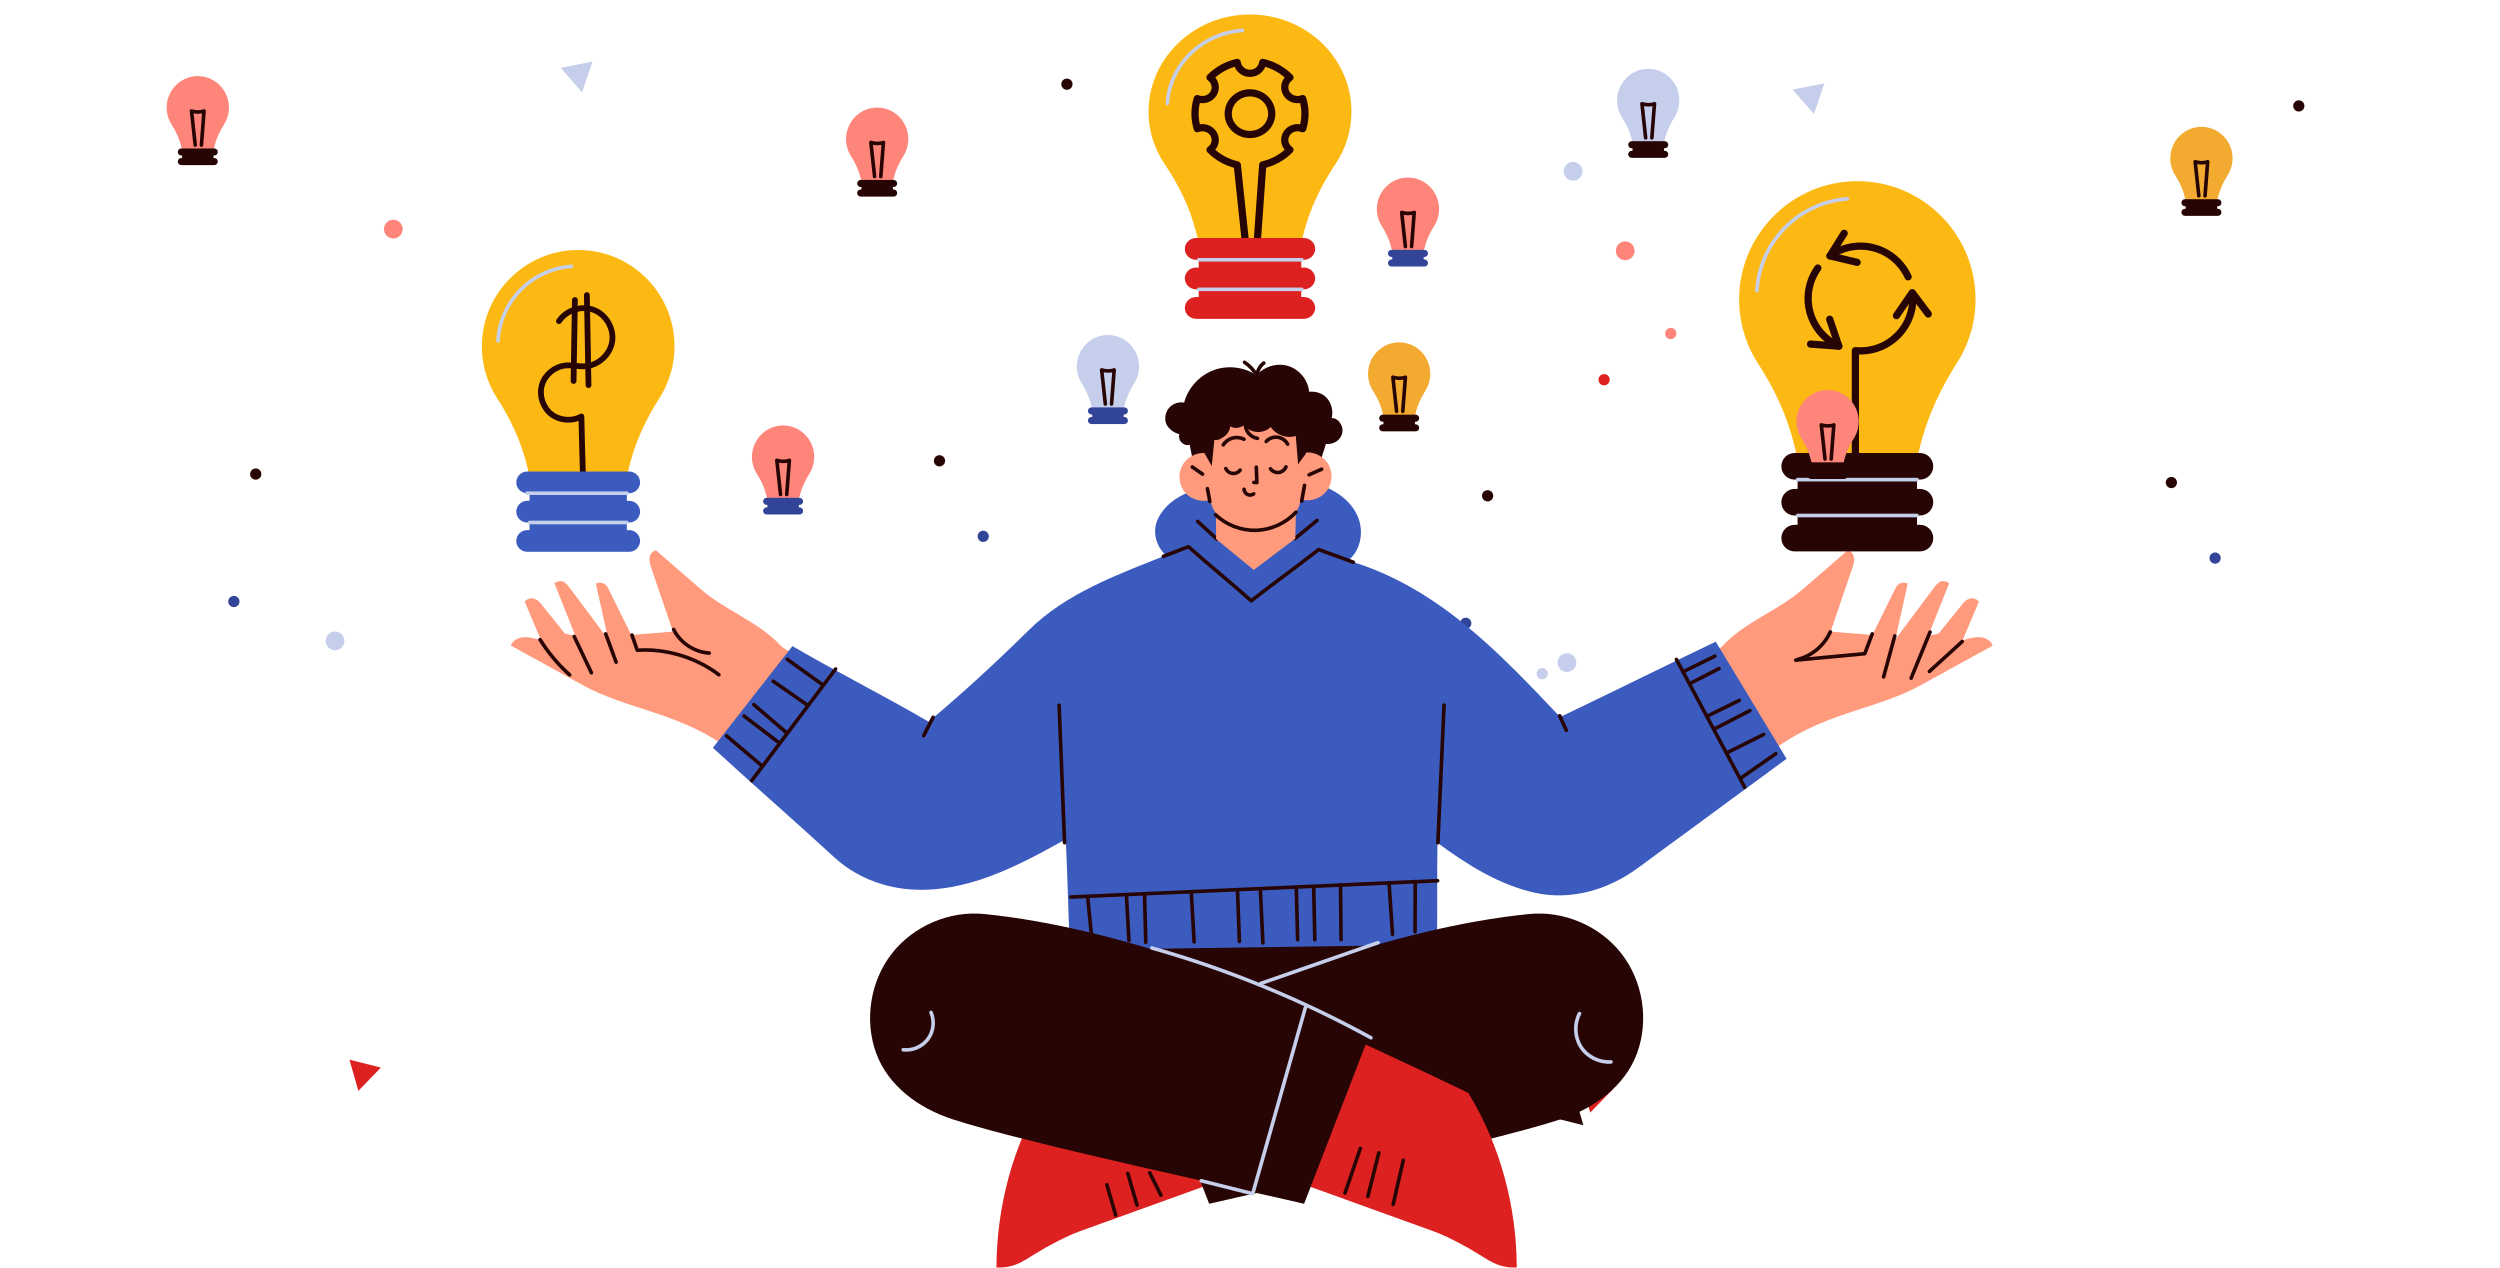 <svg width="690" height="350" viewBox="0 0 690 350" fill="none" xmlns="http://www.w3.org/2000/svg">
<g clip-path="url(#clip0_2354_4218)">
<path d="M98.903 301.077L105.123 294.647L96.453 292.477L98.903 301.077Z" fill="#DD2120"/>
<path d="M434.55 301.969L428.32 308.389L437 310.569L434.55 301.969Z" fill="#270504"/>
<path d="M363.188 230.3L370.038 236.06L371.598 227.25L363.188 230.3Z" fill="#C5CEEB"/>
<path d="M163.538 17L154.758 18.72L160.648 25.46L163.538 17Z" fill="#C5CEEB"/>
<path d="M111.149 63.231C111.149 61.801 109.989 60.641 108.559 60.641C107.129 60.641 105.969 61.801 105.969 63.231C105.969 64.661 107.129 65.821 108.559 65.821C109.989 65.811 111.149 64.651 111.149 63.231Z" fill="#FE857A"/>
<path d="M469.899 195.246C469.899 193.816 468.739 192.656 467.309 192.656C465.879 192.656 464.719 193.816 464.719 195.246C464.719 196.676 465.879 197.836 467.309 197.836C468.739 197.836 469.899 196.676 469.899 195.246Z" fill="#FE857A"/>
<path d="M436.758 47.278C436.758 45.847 435.598 44.688 434.168 44.688C432.738 44.688 431.578 45.847 431.578 47.278C431.578 48.708 432.738 49.867 434.168 49.867C435.608 49.858 436.758 48.708 436.758 47.278Z" fill="#C5CEEB"/>
<path d="M95.063 176.879C95.063 175.449 93.903 174.289 92.473 174.289C91.043 174.289 89.883 175.449 89.883 176.879C89.883 178.309 91.043 179.469 92.473 179.469C93.903 179.459 95.063 178.299 95.063 176.879Z" fill="#C5CEEB"/>
<path d="M444.28 104.8C444.28 103.94 443.59 103.25 442.73 103.25C441.87 103.25 441.18 103.94 441.18 104.8C441.18 105.66 441.87 106.35 442.73 106.35C443.59 106.35 444.28 105.65 444.28 104.8Z" fill="#DD2120"/>
<path d="M427.202 185.941C427.202 185.081 426.512 184.391 425.652 184.391C424.792 184.391 424.102 185.081 424.102 185.941C424.102 186.801 424.792 187.491 425.652 187.491C426.512 187.491 427.202 186.801 427.202 185.941Z" fill="#C5CEEB"/>
<path d="M296.022 23.238C296.022 22.378 295.332 21.688 294.472 21.688C293.612 21.688 292.922 22.378 292.922 23.238C292.922 24.098 293.612 24.788 294.472 24.788C295.332 24.788 296.022 24.087 296.022 23.238Z" fill="#270504"/>
<path d="M272.92 148.027C272.92 147.167 272.23 146.477 271.37 146.477C270.51 146.477 269.82 147.167 269.82 148.027C269.82 148.887 270.51 149.577 271.37 149.577C272.23 149.577 272.92 148.877 272.92 148.027Z" fill="#324498"/>
<path d="M66.1 166.019C66.1 165.159 65.41 164.469 64.55 164.469C63.69 164.469 63 165.159 63 166.019C63 166.879 63.69 167.569 64.55 167.569C65.41 167.569 66.1 166.879 66.1 166.019Z" fill="#324498"/>
<path d="M462.678 92.05C462.678 91.19 461.988 90.5 461.128 90.5C460.268 90.5 459.578 91.19 459.578 92.05C459.578 92.91 460.268 93.6 461.128 93.6C461.978 93.6 462.678 92.9 462.678 92.05Z" fill="#FE857A"/>
<path d="M72.131 130.839C72.131 129.979 71.441 129.289 70.581 129.289C69.721 129.289 69.031 129.979 69.031 130.839C69.031 131.699 69.721 132.389 70.581 132.389C71.441 132.389 72.131 131.699 72.131 130.839Z" fill="#270504"/>
<path d="M260.85 127.183C260.85 126.323 260.16 125.633 259.3 125.633C258.44 125.633 257.75 126.323 257.75 127.183C257.75 128.043 258.44 128.733 259.3 128.733C260.15 128.743 260.85 128.043 260.85 127.183Z" fill="#270504"/>
<path d="M438.903 307.077L445.123 300.647L436.453 298.477L438.903 307.077Z" fill="#DD2120"/>
<path d="M503.538 23L494.758 24.72L500.648 31.46L503.538 23Z" fill="#C5CEEB"/>
<path d="M451.149 69.231C451.149 67.801 449.989 66.641 448.559 66.641C447.129 66.641 445.969 67.801 445.969 69.231C445.969 70.661 447.129 71.821 448.559 71.821C449.989 71.811 451.149 70.651 451.149 69.231Z" fill="#FE857A"/>
<path d="M435.063 182.879C435.063 181.449 433.903 180.289 432.473 180.289C431.043 180.289 429.883 181.449 429.883 182.879C429.883 184.309 431.043 185.469 432.473 185.469C433.903 185.459 435.063 184.299 435.063 182.879Z" fill="#C5CEEB"/>
<path d="M636.022 29.238C636.022 28.378 635.332 27.688 634.472 27.688C633.612 27.688 632.922 28.378 632.922 29.238C632.922 30.098 633.612 30.788 634.472 30.788C635.332 30.788 636.022 30.087 636.022 29.238Z" fill="#270504"/>
<path d="M612.92 154.027C612.92 153.167 612.23 152.477 611.37 152.477C610.51 152.477 609.82 153.167 609.82 154.027C609.82 154.887 610.51 155.577 611.37 155.577C612.23 155.577 612.92 154.877 612.92 154.027Z" fill="#324498"/>
<path d="M406.1 172.019C406.1 171.159 405.41 170.469 404.55 170.469C403.69 170.469 403 171.159 403 172.019C403 172.879 403.69 173.569 404.55 173.569C405.41 173.569 406.1 172.879 406.1 172.019Z" fill="#324498"/>
<path d="M412.131 136.839C412.131 135.979 411.441 135.289 410.581 135.289C409.721 135.289 409.031 135.979 409.031 136.839C409.031 137.699 409.721 138.389 410.581 138.389C411.441 138.389 412.131 137.699 412.131 136.839Z" fill="#270504"/>
<path d="M600.85 133.183C600.85 132.323 600.16 131.633 599.3 131.633C598.44 131.633 597.75 132.323 597.75 133.183C597.75 134.043 598.44 134.733 599.3 134.733C600.15 134.743 600.85 134.043 600.85 133.183Z" fill="#270504"/>
<path d="M193.37 162.576C189.25 158.996 185.18 155.486 181.06 151.906C180.07 152.036 179.38 153.046 179.27 154.036C179.16 155.026 179.49 156.016 179.81 156.956C181.78 162.736 183.75 168.506 185.73 174.286C181.92 174.706 178.05 174.866 174.24 175.276C172.29 171.326 170.12 166.996 168.17 163.036C167.81 162.306 167.52 161.536 166.81 161.136C166.1 160.736 165.19 160.706 164.45 161.056C165.6 166.246 166.73 171.286 167.88 176.476C164.39 171.816 160.82 167.036 157.34 162.376C156.85 161.726 156.07 160.706 155.3 160.476C154.52 160.246 153.63 160.446 153.03 160.986C155 165.896 156.87 170.676 158.84 175.586C157.96 175.266 156.76 175.136 155.88 174.816C153.68 171.986 151.3 169.216 149.1 166.386C148.62 165.766 147.66 165.166 146.88 165.116C146.1 165.066 145.3 165.426 144.82 166.046C146.38 169.706 147.76 173.086 149.32 176.746C147.92 176.216 146.04 175.796 144.54 175.866C143.04 175.936 141.47 176.756 141 178.186C147.6 181.826 154.2 185.446 160.79 189.076C173.72 196.206 188.61 196.576 203.09 208.136L221.71 182.306L215.8 178.536C209.54 171.606 200.4 168.696 193.37 162.576Z" fill="#FF9A7D"/>
<path d="M185.922 173.727C187.742 177.427 191.642 180.007 195.752 180.247" stroke="#270504" stroke-miterlimit="10" stroke-linecap="round" stroke-linejoin="round"/>
<path d="M174.422 175.273C174.912 176.673 175.402 178.073 175.882 179.473C183.742 178.913 192.152 181.443 198.412 186.233" stroke="#270504" stroke-miterlimit="10" stroke-linecap="round" stroke-linejoin="round"/>
<path d="M167.18 174.953C168.14 177.553 169.09 180.153 170.05 182.753" stroke="#270504" stroke-miterlimit="10" stroke-linecap="round" stroke-linejoin="round"/>
<path d="M158.477 175.664C160.067 179.004 161.657 182.354 163.237 185.694" stroke="#270504" stroke-miterlimit="10" stroke-linecap="round" stroke-linejoin="round"/>
<path d="M149.07 176.547C151.31 180.157 154.06 183.437 157.23 186.267" stroke="#270504" stroke-miterlimit="10" stroke-linecap="round" stroke-linejoin="round"/>
<path d="M497.621 162.576C501.741 158.996 505.811 155.486 509.931 151.906C510.921 152.036 511.611 153.046 511.721 154.036C511.831 155.026 511.501 156.016 511.181 156.956C509.211 162.736 507.241 168.506 505.261 174.286C509.071 174.706 512.941 174.866 516.751 175.276C518.701 171.326 520.871 166.996 522.821 163.036C523.181 162.306 523.471 161.536 524.181 161.136C524.891 160.736 525.801 160.706 526.541 161.056C525.391 166.246 524.261 171.286 523.111 176.476C526.601 171.816 530.171 167.036 533.651 162.376C534.141 161.726 534.921 160.706 535.691 160.476C536.471 160.246 537.361 160.446 537.961 160.986C535.991 165.896 534.121 170.676 532.151 175.586C533.031 175.266 534.231 175.136 535.111 174.816C537.311 171.986 539.691 169.216 541.891 166.386C542.371 165.766 543.331 165.166 544.111 165.116C544.891 165.066 545.691 165.426 546.171 166.046C544.611 169.706 543.231 173.086 541.671 176.746C543.071 176.216 544.951 175.796 546.451 175.866C547.951 175.936 549.521 176.756 549.991 178.186C543.391 181.826 536.791 185.446 530.201 189.076C517.271 196.206 502.381 196.576 487.901 208.136L469.281 182.306L475.191 178.536C481.451 171.606 490.601 168.696 497.621 162.576Z" fill="#FF9A7D"/>
<path d="M505.162 174.383C503.532 178.113 500.112 181.003 496.172 182.003" stroke="#270504" stroke-miterlimit="10" stroke-linecap="round" stroke-linejoin="round"/>
<path d="M516.735 174.953C516.045 176.773 515.365 178.593 514.675 180.413C508.225 181.053 502.075 181.563 495.625 182.203" stroke="#270504" stroke-miterlimit="10" stroke-linecap="round" stroke-linejoin="round"/>
<path d="M522.965 175.5C521.935 179.27 520.905 183.05 519.875 186.82" stroke="#270504" stroke-miterlimit="10" stroke-linecap="round" stroke-linejoin="round"/>
<path d="M532.689 174.445C530.949 178.685 529.209 182.935 527.469 187.175" stroke="#270504" stroke-miterlimit="10" stroke-linecap="round" stroke-linejoin="round"/>
<path d="M541.578 177.055C538.558 179.815 535.528 182.575 532.508 185.325" stroke="#270504" stroke-miterlimit="10" stroke-linecap="round" stroke-linejoin="round"/>
<path d="M305.18 257.297C315.04 270.057 330.35 278.857 346.46 279.387C362.57 279.917 379.05 271.567 386.88 257.477L305.18 257.297Z" fill="#270504"/>
<path d="M473.54 177.101C459.23 183.951 444.92 191.051 430.61 197.901C422.09 188.911 413.55 179.881 403.93 172.081C394.31 164.281 383.94 158.211 372.07 154.691C375.52 152.041 376.46 146.891 374.86 142.841C373.26 138.791 369.56 135.831 365.48 134.301C361.4 132.771 356.96 132.521 352.61 132.621C348.26 132.721 343.72 132.951 339.4 133.481C335.58 133.951 331.72 134.431 328.14 135.831C324.56 137.231 321.24 139.691 319.6 143.171C317.96 146.651 318.97 150.631 321.78 153.261C308.29 158.671 294.31 163.691 283.97 173.901C275.19 182.571 265.75 191.261 256.3 199.191C243.91 191.971 231.08 185.541 218.7 178.321C211.38 187.681 204.07 197.031 196.75 206.391C207.85 216.591 219.18 226.421 230.28 236.631C235.93 241.821 243.3 244.821 250.95 245.451C258.6 246.081 266.3 244.451 273.49 241.761C280.68 239.071 287.43 235.351 294.15 231.641C294.65 241.921 294.82 251.911 295.32 262.191L396.6 260.731C396.75 251.181 396.59 242.181 396.74 232.621C404.92 238.651 413.75 244.231 423.67 246.411C433.6 248.591 443.76 245.621 451.96 239.631C465.65 229.621 479.4 219.441 493.09 209.421C486.53 198.521 480.11 187.981 473.54 177.101Z" fill="#3C5BBF"/>
<path d="M330.547 143.898C332.337 145.548 334.127 147.188 335.917 148.838" stroke="#270504" stroke-miterlimit="10" stroke-linecap="round" stroke-linejoin="round"/>
<path d="M357.383 148.663C359.423 146.983 361.463 145.313 363.503 143.633" stroke="#270504" stroke-miterlimit="10" stroke-linecap="round" stroke-linejoin="round"/>
<path d="M321.094 153.551C323.404 152.661 325.714 151.781 328.024 150.891C333.734 156.011 339.624 160.701 345.334 165.821C351.484 160.991 357.814 156.501 363.964 151.671C367.094 152.881 370.384 153.961 373.524 155.181" stroke="#270504" stroke-miterlimit="10" stroke-linecap="round" stroke-linejoin="round"/>
<path d="M293.82 232.598C293.32 219.948 292.82 207.298 292.32 194.648" stroke="#270504" stroke-miterlimit="10" stroke-linecap="round" stroke-linejoin="round"/>
<path d="M396.859 232.589C397.429 219.929 397.999 207.269 398.559 194.609" stroke="#270504" stroke-miterlimit="10" stroke-linecap="round" stroke-linejoin="round"/>
<path d="M257.54 197.961C256.67 199.651 255.8 201.351 254.93 203.041" stroke="#270504" stroke-miterlimit="10" stroke-linecap="round" stroke-linejoin="round"/>
<path d="M430.469 197.555C431.079 198.895 431.689 200.235 432.299 201.575" stroke="#270504" stroke-miterlimit="10" stroke-linecap="round" stroke-linejoin="round"/>
<path d="M207.477 215.461C215.197 205.191 222.907 194.911 230.627 184.641" stroke="#270504" stroke-miterlimit="10" stroke-linecap="round" stroke-linejoin="round"/>
<path d="M200.539 203.102C203.769 205.842 206.989 208.572 210.219 211.312" stroke="#270504" stroke-miterlimit="10" stroke-linecap="round" stroke-linejoin="round"/>
<path d="M205.359 197.625C208.529 200.045 211.699 202.475 214.869 204.895" stroke="#270504" stroke-miterlimit="10" stroke-linecap="round" stroke-linejoin="round"/>
<path d="M208.047 194.469C211.007 197.019 213.967 199.559 216.937 202.109" stroke="#270504" stroke-miterlimit="10" stroke-linecap="round" stroke-linejoin="round"/>
<path d="M213.398 188.031C216.568 190.241 219.748 192.441 222.918 194.651" stroke="#270504" stroke-miterlimit="10" stroke-linecap="round" stroke-linejoin="round"/>
<path d="M217.281 181.969C220.551 184.319 223.821 186.669 227.091 189.019" stroke="#270504" stroke-miterlimit="10" stroke-linecap="round" stroke-linejoin="round"/>
<path d="M462.688 182C468.968 193.76 475.247 205.53 481.527 217.29" stroke="#270504" stroke-miterlimit="10" stroke-linecap="round" stroke-linejoin="round"/>
<path d="M464.875 185.234C467.685 183.854 470.495 182.474 473.305 181.094" stroke="#270504" stroke-miterlimit="10" stroke-linecap="round" stroke-linejoin="round"/>
<path d="M466.445 188.653C469.115 187.273 471.785 185.903 474.465 184.523" stroke="#270504" stroke-miterlimit="10" stroke-linecap="round" stroke-linejoin="round"/>
<path d="M471.547 197.497C474.377 196.097 477.207 194.697 480.037 193.297" stroke="#270504" stroke-miterlimit="10" stroke-linecap="round" stroke-linejoin="round"/>
<path d="M473.32 201.113C476.54 199.453 479.75 197.793 482.97 196.133" stroke="#270504" stroke-miterlimit="10" stroke-linecap="round" stroke-linejoin="round"/>
<path d="M476.57 207.803C479.98 206.103 483.39 204.403 486.79 202.703" stroke="#270504" stroke-miterlimit="10" stroke-linecap="round" stroke-linejoin="round"/>
<path d="M480.391 214.803C483.631 212.543 486.871 210.283 490.111 208.023" stroke="#270504" stroke-miterlimit="10" stroke-linecap="round" stroke-linejoin="round"/>
<path d="M295.539 247.578C329.289 246.078 363.029 244.578 396.779 243.078" stroke="#270504" stroke-miterlimit="10" stroke-linecap="round" stroke-linejoin="round"/>
<path d="M300.18 247.422C300.59 251.522 301 255.622 301.41 259.722" stroke="#270504" stroke-miterlimit="10" stroke-linecap="round" stroke-linejoin="round"/>
<path d="M310.898 247.195C311.128 251.335 311.358 255.475 311.588 259.605" stroke="#270504" stroke-miterlimit="10" stroke-linecap="round" stroke-linejoin="round"/>
<path d="M315.891 247.07C316.001 251.41 316.121 255.75 316.231 260.09" stroke="#270504" stroke-miterlimit="10" stroke-linecap="round" stroke-linejoin="round"/>
<path d="M328.797 246.336C329.057 250.876 329.317 255.416 329.577 259.956" stroke="#270504" stroke-miterlimit="10" stroke-linecap="round" stroke-linejoin="round"/>
<path d="M341.547 245.727C341.727 250.437 341.897 255.137 342.077 259.847" stroke="#270504" stroke-miterlimit="10" stroke-linecap="round" stroke-linejoin="round"/>
<path d="M347.859 245.367C348.089 250.317 348.319 255.267 348.559 260.217" stroke="#270504" stroke-miterlimit="10" stroke-linecap="round" stroke-linejoin="round"/>
<path d="M357.781 245.125C357.901 249.875 358.031 254.615 358.151 259.365" stroke="#270504" stroke-miterlimit="10" stroke-linecap="round" stroke-linejoin="round"/>
<path d="M362.57 244.758C362.68 249.628 362.78 254.488 362.89 259.358" stroke="#270504" stroke-miterlimit="10" stroke-linecap="round" stroke-linejoin="round"/>
<path d="M369.977 244.148C370.027 249.218 370.077 254.288 370.127 259.358" stroke="#270504" stroke-miterlimit="10" stroke-linecap="round" stroke-linejoin="round"/>
<path d="M383.406 244.148C383.716 248.728 384.026 253.308 384.336 257.888" stroke="#270504" stroke-miterlimit="10" stroke-linecap="round" stroke-linejoin="round"/>
<path d="M390.607 243.297C390.587 247.917 390.567 252.547 390.547 257.167" stroke="#270504" stroke-miterlimit="10" stroke-linecap="round" stroke-linejoin="round"/>
<path d="M343.5 100C344.94 100.95 346.14 102.26 346.95 103.78C346.98 102.39 347.69 101.03 348.81 100.2" stroke="#270504" stroke-miterlimit="10" stroke-linecap="round" stroke-linejoin="round"/>
<path d="M370.352 117.692C369.912 116.472 368.822 115.282 367.532 115.412C368.022 113.552 367.562 111.482 366.332 110.002C365.112 108.522 363.232 107.982 361.322 108.112C361.022 104.912 358.682 102.002 355.622 101.032C352.562 100.052 348.902 101.132 346.802 103.562C343.362 101.252 338.792 100.722 334.912 102.182C331.032 103.642 327.872 107.112 326.812 111.122C325.322 110.832 323.692 111.392 322.692 112.532C321.692 113.672 321.342 115.362 321.822 116.802C322.302 118.242 324.022 119.512 325.502 119.822C325.272 120.642 325.522 121.582 326.142 122.162C326.762 122.742 327.532 123.022 328.342 122.732C328.682 124.432 329.022 126.132 329.362 127.832C329.852 130.312 332.302 131.912 334.682 132.782C337.052 133.652 339.782 133.512 342.052 132.412L363.562 130.022C364.292 127.552 365.222 125.012 365.952 122.532C367.242 122.662 368.602 122.222 369.502 121.292C370.412 120.362 370.792 118.912 370.352 117.692Z" fill="#270504"/>
<path d="M366.84 128.527C365.7 126.237 363.13 124.737 360.57 124.867C359.97 126.087 358.89 127.047 358.29 128.267C358.1 125.677 357.82 122.897 357.62 120.307C355.17 121.157 352.11 120.047 350.74 117.847C349.72 118.847 348.24 119.357 346.81 119.207C345.39 119.057 344.24 118.487 343.45 117.297C342.38 118.127 340.66 118.427 339.55 117.657C339.45 118.717 338.89 119.717 338.04 120.367C337.2 121.017 336.21 121.607 335.16 121.437C334.92 123.837 334.69 126.237 334.45 128.637C333.7 127.317 333.15 126.337 332.4 125.017C329.84 124.907 327.29 126.437 326.17 128.747C325.05 131.047 325.43 134.007 327.1 135.947C328.77 137.887 331.63 138.717 334.07 137.967C334.25 139.347 334.8 140.577 335.61 141.627C335.62 144.007 335.63 146.397 335.64 148.777C339.15 151.687 342.52 154.397 346.03 157.297L357.5 148.657C357.53 146.227 357.61 143.827 357.67 141.417C358.34 140.397 358.82 139.207 359.03 137.837C361.49 138.567 364.34 137.707 365.98 135.747C367.63 133.767 367.98 130.817 366.84 128.527Z" fill="#FF9A7D"/>
<path d="M338.32 129.336C338.66 130.066 339.39 130.586 340.19 130.676C340.99 130.756 341.82 130.396 342.29 129.746" stroke="#270504" stroke-miterlimit="10" stroke-linecap="round" stroke-linejoin="round"/>
<path d="M350.648 129.364C351.148 130.084 352.068 130.504 352.948 130.394C353.828 130.284 354.618 129.664 354.928 128.844" stroke="#270504" stroke-miterlimit="10" stroke-linecap="round" stroke-linejoin="round"/>
<path d="M346.735 128.938C346.795 130.357 346.845 131.777 346.905 133.197C346.625 133.177 346.335 133.157 346.055 133.137" stroke="#270504" stroke-miterlimit="10" stroke-linecap="round" stroke-linejoin="round"/>
<path d="M343.367 135.047C343.387 135.647 343.767 136.227 344.317 136.477C344.857 136.737 345.547 136.667 346.027 136.297" stroke="#270504" stroke-miterlimit="10" stroke-linecap="round" stroke-linejoin="round"/>
<path d="M337.617 122.786C338.197 121.876 339.137 121.186 340.177 120.906C341.227 120.626 342.377 120.746 343.337 121.236" stroke="#270504" stroke-miterlimit="10" stroke-linecap="round" stroke-linejoin="round"/>
<path d="M349.469 121.847C350.249 120.977 351.459 120.527 352.619 120.677C353.779 120.817 354.839 121.557 355.389 122.587" stroke="#270504" stroke-miterlimit="10" stroke-linecap="round" stroke-linejoin="round"/>
<path d="M343.708 116.703C343.628 117.693 343.938 118.713 344.548 119.503C345.158 120.293 346.078 120.833 347.058 120.993" stroke="#270504" stroke-miterlimit="10" stroke-linecap="round" stroke-linejoin="round"/>
<path d="M329.078 128.891C330.018 129.551 330.958 130.211 331.908 130.861" stroke="#270504" stroke-miterlimit="10" stroke-linecap="round" stroke-linejoin="round"/>
<path d="M333.25 134.867C333.47 136.047 333.7 137.237 333.92 138.417" stroke="#270504" stroke-miterlimit="10" stroke-linecap="round" stroke-linejoin="round"/>
<path d="M360.048 133.953C359.788 135.413 359.518 136.873 359.258 138.343" stroke="#270504" stroke-miterlimit="10" stroke-linecap="round" stroke-linejoin="round"/>
<path d="M361.305 131.042C362.465 130.522 363.615 130.012 364.775 129.492" stroke="#270504" stroke-miterlimit="10" stroke-linecap="round" stroke-linejoin="round"/>
<path d="M335.484 142.059C338.464 144.909 342.614 146.499 346.734 146.369C350.854 146.239 354.894 144.389 357.684 141.359" stroke="#270504" stroke-miterlimit="10" stroke-linecap="round" stroke-linejoin="round"/>
<path d="M288.433 301.624C288.433 301.624 315.743 288.504 329.723 282.414L334.003 326.834C322.043 331.154 310.083 335.474 298.113 339.794C294.443 341.114 289.123 343.904 285.823 345.984C281.973 348.404 279.563 350.034 275.023 349.814C275.083 332.934 279.583 316.014 288.433 301.624Z" fill="#DD2120"/>
<path d="M305.492 326.992C306.302 329.782 307.112 332.582 307.922 335.372" stroke="#270504" stroke-miterlimit="10" stroke-linecap="round" stroke-linejoin="round"/>
<path d="M311.273 323.852C312.123 326.772 312.973 329.692 313.823 332.612" stroke="#270504" stroke-miterlimit="10" stroke-linecap="round" stroke-linejoin="round"/>
<path d="M317.32 323.672C318.35 325.742 319.39 327.812 320.42 329.882" stroke="#270504" stroke-miterlimit="10" stroke-linecap="round" stroke-linejoin="round"/>
<path d="M421.984 252.271C431.604 251.291 441.604 255.571 447.534 263.211C453.474 270.851 455.154 281.591 451.834 290.671C448.514 299.761 440.034 305.881 430.844 308.891C410.464 315.571 347.714 328.931 333.724 332.241L315.984 286.351C342.604 272.351 384.834 256.041 421.984 252.271Z" fill="#270504"/>
<path d="M347.914 271.454C358.724 267.694 369.534 263.924 380.344 260.164" stroke="#C5CEEB" stroke-miterlimit="10" stroke-linecap="round" stroke-linejoin="round"/>
<path d="M435.945 279.75C434.435 282.6 434.595 286.27 436.355 288.98C438.115 291.69 441.405 293.32 444.635 293.09" stroke="#C5CEEB" stroke-miterlimit="10" stroke-linecap="round" stroke-linejoin="round"/>
<path d="M405.218 301.624C405.218 301.624 377.908 288.504 363.928 282.414L359.648 326.834C371.608 331.154 383.568 335.474 395.538 339.794C399.208 341.114 404.528 343.904 407.828 345.984C411.678 348.404 414.088 350.034 418.628 349.814C418.568 332.934 414.068 316.014 405.218 301.624Z" fill="#DD2120"/>
<path d="M375.449 316.953C374.039 321.063 372.629 325.183 371.219 329.293" stroke="#270504" stroke-miterlimit="10" stroke-linecap="round" stroke-linejoin="round"/>
<path d="M380.561 318.172C379.551 322.182 378.541 326.182 377.531 330.192" stroke="#270504" stroke-miterlimit="10" stroke-linecap="round" stroke-linejoin="round"/>
<path d="M387.308 320.227C386.378 324.297 385.438 328.367 384.508 332.437" stroke="#270504" stroke-miterlimit="10" stroke-linecap="round" stroke-linejoin="round"/>
<path d="M271.672 252.271C262.052 251.291 252.052 255.571 246.122 263.211C240.182 270.851 238.502 281.591 241.822 290.671C245.142 299.761 253.622 305.881 262.812 308.891C283.192 315.571 345.942 328.931 359.932 332.241L377.672 286.351C351.052 272.351 308.822 256.041 271.672 252.271Z" fill="#270504"/>
<path d="M317.914 261.641C338.924 267.581 359.254 275.921 378.384 286.431" stroke="#C5CEEB" stroke-miterlimit="10" stroke-linecap="round" stroke-linejoin="round"/>
<path d="M331.539 325.892C336.279 327.082 341.009 328.272 345.749 329.462C350.559 312.462 355.489 295.062 360.299 278.062" stroke="#C5CEEB" stroke-miterlimit="10" stroke-linecap="round" stroke-linejoin="round"/>
<path d="M249.281 289.734C251.851 290.034 254.551 288.874 256.101 286.794C257.651 284.714 257.991 281.794 256.961 279.414" stroke="#C5CEEB" stroke-miterlimit="10" stroke-linecap="round" stroke-linejoin="round"/>
<path d="M186.17 95.585C186.17 80.275 173.23 67.995 157.7 69.065C144.43 69.985 133.75 80.835 133.04 94.115C132.72 99.995 134.32 105.485 137.27 110.025C140.95 115.695 143.83 121.845 145.42 128.425L146.15 131.455H173.02L173.65 128.835C175.29 122.085 178.23 115.755 181.98 109.905C184.63 105.765 186.17 100.855 186.17 95.585Z" fill="#FDB913"/>
<path d="M154.277 88.639C156.277 85.599 160.497 84.239 163.887 85.539C167.287 86.839 169.507 90.679 168.957 94.269C168.407 97.869 165.137 100.859 161.507 101.089C159.717 101.199 157.937 100.719 156.147 100.869C153.177 101.129 150.467 103.319 149.597 106.169C148.727 109.019 149.747 112.349 152.067 114.229C154.387 116.099 157.857 116.399 160.467 114.949C160.657 124.969 161.047 134.989 161.247 145.009" stroke="#270504" stroke-width="1.6" stroke-miterlimit="10" stroke-linecap="round" stroke-linejoin="round"/>
<path d="M158.675 82.812C158.555 90.252 158.425 97.703 158.305 105.143" stroke="#270504" stroke-width="1.6" stroke-miterlimit="10" stroke-linecap="round" stroke-linejoin="round"/>
<path d="M161.977 81.445C162.127 89.725 162.277 98.005 162.427 106.285" stroke="#270504" stroke-width="1.6" stroke-miterlimit="10" stroke-linecap="round" stroke-linejoin="round"/>
<path d="M157.698 73.523C146.798 74.273 138.017 83.193 137.438 94.103" stroke="#C5CEEB" stroke-miterlimit="10" stroke-linecap="round" stroke-linejoin="round"/>
<path d="M173.67 144.208C175.32 144.208 176.66 142.868 176.66 141.218C176.66 139.568 175.32 138.228 173.67 138.228H173.01V136.128H173.67C175.32 136.128 176.66 134.788 176.66 133.138C176.66 131.488 175.32 130.148 173.67 130.148H145.49C143.84 130.148 142.5 131.488 142.5 133.138C142.5 134.788 143.84 136.128 145.49 136.128H146.15V138.228H145.49C143.84 138.228 142.5 139.568 142.5 141.218C142.5 142.868 143.84 144.208 145.49 144.208H146.15V146.308H145.49C143.84 146.308 142.5 147.648 142.5 149.298C142.5 150.948 143.84 152.288 145.49 152.288H173.67C175.32 152.288 176.66 150.948 176.66 149.298C176.66 147.648 175.32 146.308 173.67 146.308H173.01V144.208H173.67Z" fill="#3C5BBF"/>
<path d="M145.492 136.125H173.022" stroke="#C5CEEB" stroke-miterlimit="10" stroke-linecap="round" stroke-linejoin="round"/>
<path d="M146.148 144.211H173.018" stroke="#C5CEEB" stroke-miterlimit="10" stroke-linecap="round" stroke-linejoin="round"/>
<path d="M545.249 82.621C545.249 63.84 529.379 48.761 510.309 50.081C494.029 51.2 480.929 64.531 480.049 80.82C479.659 88.04 481.619 94.781 485.239 100.351C489.759 107.311 493.289 114.861 495.239 122.921L496.139 126.641H529.109L529.889 123.421C531.899 115.131 535.509 107.371 540.109 100.191C543.359 95.121 545.249 89.091 545.249 82.621Z" fill="#FDB913"/>
<path d="M527.876 80.992C528.276 85.142 526.886 89.432 523.706 92.612C520.526 95.792 516.236 97.182 512.086 96.782V126.022" stroke="#270504" stroke-width="2" stroke-miterlimit="10" stroke-linecap="round" stroke-linejoin="round"/>
<path d="M526.646 76.399C525.946 74.859 524.966 73.429 523.706 72.159C518.636 67.089 510.726 66.579 505.086 70.619" stroke="#270504" stroke-width="2" stroke-miterlimit="10" stroke-linecap="round" stroke-linejoin="round"/>
<path d="M501.729 73.977C497.689 79.627 498.199 87.527 503.269 92.597C504.529 93.857 505.969 94.837 507.509 95.537" stroke="#270504" stroke-width="2" stroke-miterlimit="10" stroke-linecap="round" stroke-linejoin="round"/>
<path d="M504.999 88.109L507.509 95.539L499.719 94.969" stroke="#270504" stroke-width="2" stroke-miterlimit="10" stroke-linecap="round" stroke-linejoin="round"/>
<path d="M512.566 72.411L505.086 70.621L508.986 64.391" stroke="#270504" stroke-width="2" stroke-miterlimit="10" stroke-linecap="round" stroke-linejoin="round"/>
<path d="M523.43 87.113L527.78 80.773L532.2 86.663" stroke="#270504" stroke-width="2" stroke-miterlimit="10" stroke-linecap="round" stroke-linejoin="round"/>
<path d="M509.872 54.891C496.452 55.821 485.642 66.801 484.922 80.241" stroke="#C5CEEB" stroke-miterlimit="10" stroke-linecap="round" stroke-linejoin="round"/>
<path d="M529.906 142.281C531.936 142.281 533.576 140.641 533.576 138.611C533.576 136.581 531.936 134.941 529.906 134.941H529.096V132.371H529.906C531.936 132.371 533.576 130.731 533.576 128.701C533.576 126.671 531.936 125.031 529.906 125.031H495.326C493.296 125.031 491.656 126.671 491.656 128.701C491.656 130.731 493.296 132.371 495.326 132.371H496.136V134.941H495.326C493.296 134.941 491.656 136.581 491.656 138.611C491.656 140.641 493.296 142.281 495.326 142.281H496.136V144.851H495.326C493.296 144.851 491.656 146.491 491.656 148.521C491.656 150.551 493.296 152.191 495.326 152.191H529.906C531.936 152.191 533.576 150.551 533.576 148.521C533.576 146.491 531.936 144.851 529.906 144.851H529.096V142.281H529.906Z" fill="#270504"/>
<path d="M496.133 132.375H529.103" stroke="#C5CEEB" stroke-miterlimit="10" stroke-linecap="round" stroke-linejoin="round"/>
<path d="M529.103 142.281H496.133" stroke="#C5CEEB" stroke-miterlimit="10" stroke-linecap="round" stroke-linejoin="round"/>
<path d="M373 30.813C373 15.373 359.373 2.982 343.014 4.066C329.039 4.991 317.796 15.937 317.041 29.332C316.709 35.264 318.392 40.806 321.493 45.379C325.372 51.101 328.405 57.308 330.08 63.933L330.857 66.989H359.154L359.825 64.345C361.546 57.532 364.647 51.152 368.601 45.249C371.385 41.087 373 36.138 373 30.813Z" fill="#FDB913"/>
<path d="M348.511 45.506C351.431 44.841 354.019 43.374 356.019 41.351C354.593 40.332 354.148 38.439 355.061 36.929C355.974 35.419 357.905 34.841 359.543 35.52C359.95 34.206 360.177 32.811 360.177 31.366C360.177 29.921 359.95 28.534 359.543 27.212C357.905 27.884 355.974 27.313 355.061 25.803C354.148 24.293 354.6 22.4 356.019 21.381C354.027 19.365 351.431 17.891 348.511 17.227C348.307 18.917 346.821 20.239 344.995 20.239C343.169 20.239 341.69 18.924 341.478 17.227C338.558 17.891 335.97 19.358 333.97 21.381C335.397 22.4 335.842 24.293 334.936 25.803C334.023 27.313 332.092 27.891 330.454 27.212C330.047 28.527 329.82 29.921 329.82 31.366C329.82 32.811 330.047 34.198 330.454 35.52C332.092 34.849 334.023 35.419 334.936 36.929C335.849 38.439 335.397 40.332 333.978 41.351C335.97 43.367 338.566 44.841 341.486 45.506L343.961 68.937H346.843L348.511 45.506ZM344.995 37.124C341.675 37.124 338.988 34.552 338.988 31.373C338.988 28.194 341.675 25.622 344.995 25.622C348.315 25.622 351.001 28.194 351.001 31.373C351.001 34.552 348.315 37.124 344.995 37.124Z" stroke="#270504" stroke-width="2" stroke-miterlimit="10" stroke-linecap="round" stroke-linejoin="round"/>
<path d="M342.916 8.406C331.779 9.143 322.807 17.871 322.203 28.55" stroke="#C5CEEB" stroke-miterlimit="10" stroke-linecap="round" stroke-linejoin="round"/>
<path d="M359.839 79.856C361.582 79.856 362.986 78.505 362.986 76.843C362.986 75.181 361.574 73.83 359.839 73.83H359.145V71.713H359.839C361.582 71.713 362.986 70.362 362.986 68.7C362.986 67.031 361.574 65.688 359.839 65.688H330.154C328.411 65.688 327.008 67.039 327.008 68.7C327.008 70.369 328.419 71.713 330.154 71.713H330.849V73.83H330.154C328.411 73.83 327.008 75.181 327.008 76.843C327.008 78.505 328.419 79.856 330.154 79.856H330.849V81.973H330.154C328.411 81.973 327.008 83.324 327.008 84.986C327.008 86.655 328.419 87.999 330.154 87.999H359.839C361.582 87.999 362.986 86.647 362.986 84.986C362.986 83.317 361.574 81.973 359.839 81.973H359.145V79.856H359.839Z" fill="#DD2120"/>
<path d="M330.852 71.703H359.306" stroke="#C5CEEB" stroke-miterlimit="10" stroke-linecap="round" stroke-linejoin="round"/>
<path d="M330.852 79.859H359.306" stroke="#C5CEEB" stroke-miterlimit="10" stroke-linecap="round" stroke-linejoin="round"/>
<path d="M463.504 27.688C463.504 22.687 459.324 18.674 454.307 19.021C450.021 19.323 446.571 22.865 446.334 27.207C446.228 29.129 446.747 30.926 447.698 32.404C448.886 34.254 449.819 36.265 450.329 38.419L450.567 39.406H459.253L459.456 38.552C459.984 36.345 460.934 34.281 462.149 32.368C463.011 31.015 463.504 29.405 463.504 27.688Z" fill="#C5CEEB"/>
<path d="M459.467 41.611H459.256V40.926H459.467C460.004 40.926 460.435 40.49 460.435 39.947C460.435 39.405 460.004 38.969 459.467 38.969H450.359C449.822 38.969 449.391 39.405 449.391 39.947C449.391 40.49 449.822 40.926 450.359 40.926H450.57V41.611H450.359C449.822 41.611 449.391 42.047 449.391 42.59C449.391 43.133 449.822 43.569 450.359 43.569H450.57H459.256H459.467C460.004 43.569 460.435 43.133 460.435 42.59C460.435 42.056 460.004 41.611 459.467 41.611Z" fill="#270504"/>
<path d="M454.201 38.039C453.857 34.898 453.523 31.766 453.18 28.625C454.253 28.981 455.591 29.043 456.638 28.625C456.374 31.793 456.163 34.88 455.908 38.048" stroke="#270504" stroke-miterlimit="10" stroke-linecap="round" stroke-linejoin="round"/>
<path d="M397.184 57.688C397.184 52.687 393.003 48.674 387.987 49.021C383.701 49.324 380.251 52.865 380.014 57.207C379.908 59.129 380.427 60.926 381.378 62.404C382.566 64.254 383.499 66.265 384.009 68.418L384.247 69.406H392.933L393.135 68.552C393.663 66.345 394.614 64.281 395.828 62.368C396.691 61.015 397.184 59.405 397.184 57.688Z" fill="#FE857A"/>
<path d="M393.155 71.612H392.944V70.926H393.155C393.692 70.926 394.123 70.49 394.123 69.948C394.123 69.405 393.692 68.969 393.155 68.969H384.046C383.509 68.969 383.078 69.405 383.078 69.948C383.078 70.49 383.509 70.926 384.046 70.926H384.257V71.612H384.046C383.509 71.612 383.078 72.047 383.078 72.59C383.078 73.133 383.509 73.569 384.046 73.569H384.257H392.944H393.155C393.692 73.569 394.123 73.133 394.123 72.59C394.114 72.056 393.683 71.612 393.155 71.612Z" fill="#324498"/>
<path d="M387.888 68.039C387.545 64.898 387.21 61.766 386.867 58.625C387.941 58.981 389.279 59.043 390.326 58.625C390.062 61.793 389.851 64.88 389.595 68.048" stroke="#270504" stroke-miterlimit="10" stroke-linecap="round" stroke-linejoin="round"/>
<path d="M394.762 103.172C394.762 98.171 390.581 94.158 385.565 94.505C381.279 94.808 377.829 98.349 377.592 102.691C377.486 104.613 378.005 106.411 378.956 107.888C380.144 109.739 381.077 111.75 381.587 113.903L381.825 114.891H390.511L390.713 114.036C391.241 111.83 392.192 109.765 393.406 107.852C394.26 106.5 394.762 104.889 394.762 103.172Z" fill="#F2AA31"/>
<path d="M390.725 117.096H390.514V116.411H390.725C391.262 116.411 391.693 115.975 391.693 115.432C391.693 114.889 391.262 114.453 390.725 114.453H381.617C381.08 114.453 380.648 114.889 380.648 115.432C380.648 115.975 381.08 116.411 381.617 116.411H381.828V117.096H381.617C381.08 117.096 380.648 117.532 380.648 118.075C380.648 118.617 381.08 119.053 381.617 119.053H381.828H390.514H390.725C391.262 119.053 391.693 118.617 391.693 118.075C391.693 117.541 391.262 117.096 390.725 117.096Z" fill="#270504"/>
<path d="M385.458 113.523C385.115 110.382 384.781 107.25 384.438 104.109C385.511 104.465 386.849 104.528 387.896 104.109C387.632 107.277 387.421 110.365 387.166 113.532" stroke="#270504" stroke-miterlimit="10" stroke-linecap="round" stroke-linejoin="round"/>
<path d="M513.004 116.328C513.004 111.328 508.824 107.315 503.807 107.662C499.521 107.964 496.071 111.505 495.834 115.848C495.728 117.77 496.247 119.567 497.198 121.044C498.386 122.895 499.319 124.906 499.829 127.059L500.067 128.047H508.753L508.956 127.193C509.484 124.986 510.434 122.922 511.649 121.009C512.511 119.656 513.004 118.045 513.004 116.328Z" fill="#FE857A"/>
<path d="M508.967 130.252H508.756V129.567H508.967C509.504 129.567 509.935 129.131 509.935 128.588C509.935 128.045 509.504 127.609 508.967 127.609H499.859C499.322 127.609 498.891 128.045 498.891 128.588C498.891 129.131 499.322 129.567 499.859 129.567H500.07V130.252H499.859C499.322 130.252 498.891 130.688 498.891 131.231C498.891 131.774 499.322 132.21 499.859 132.21H500.07H508.756H508.967C509.504 132.21 509.935 131.774 509.935 131.231C509.935 130.697 509.504 130.252 508.967 130.252Z" fill="#270504"/>
<path d="M503.701 126.68C503.357 123.539 503.023 120.407 502.68 117.266C503.753 117.622 505.091 117.684 506.138 117.266C505.874 120.433 505.663 123.521 505.408 126.689" stroke="#270504" stroke-miterlimit="10" stroke-linecap="round" stroke-linejoin="round"/>
<path d="M314.379 101.149C314.379 96.148 310.199 92.135 305.182 92.482C300.896 92.784 297.446 96.326 297.209 100.668C297.103 102.59 297.622 104.387 298.573 105.864C299.761 107.715 300.694 109.726 301.204 111.879L301.442 112.867H310.128L310.331 112.013C310.859 109.806 311.809 107.742 313.024 105.829C313.877 104.476 314.379 102.875 314.379 101.149Z" fill="#C5CEEB"/>
<path d="M310.342 115.08H310.131V114.395H310.342C310.879 114.395 311.31 113.959 311.31 113.416C311.31 112.873 310.879 112.438 310.342 112.438H301.234C300.697 112.438 300.266 112.873 300.266 113.416C300.266 113.959 300.697 114.395 301.234 114.395H301.445V115.08H301.234C300.697 115.08 300.266 115.516 300.266 116.059C300.266 116.602 300.697 117.038 301.234 117.038H301.445H310.131H310.342C310.879 117.038 311.31 116.602 311.31 116.059C311.31 115.516 310.87 115.08 310.342 115.08Z" fill="#324498"/>
<path d="M305.076 111.508C304.732 108.367 304.398 105.235 304.055 102.094C305.128 102.45 306.466 102.512 307.513 102.094C307.249 105.261 307.038 108.349 306.783 111.517" stroke="#270504" stroke-miterlimit="10" stroke-linecap="round" stroke-linejoin="round"/>
<path d="M250.691 38.375C250.691 33.374 246.511 29.361 241.495 29.708C237.209 30.011 233.759 33.552 233.521 37.895C233.416 39.816 233.935 41.614 234.885 43.091C236.073 44.942 237.006 46.953 237.517 49.097L237.754 50.085H246.441L246.643 49.231C247.171 47.024 248.122 44.96 249.336 43.047C250.19 41.703 250.691 40.092 250.691 38.375Z" fill="#FE857A"/>
<path d="M246.655 52.299H246.444V51.614H246.655C247.192 51.614 247.623 51.178 247.623 50.635C247.623 50.092 247.192 49.656 246.655 49.656H237.546C237.009 49.656 236.578 50.092 236.578 50.635C236.578 51.178 237.009 51.614 237.546 51.614H237.757V52.299H237.546C237.009 52.299 236.578 52.735 236.578 53.278C236.578 53.821 237.009 54.257 237.546 54.257H237.757H246.444H246.655C247.192 54.257 247.623 53.821 247.623 53.278C247.623 52.744 247.192 52.299 246.655 52.299Z" fill="#270504"/>
<path d="M241.388 48.727C241.045 45.586 240.71 42.453 240.367 39.312C241.441 39.668 242.779 39.731 243.826 39.312C243.562 42.48 243.351 45.568 243.095 48.736" stroke="#270504" stroke-miterlimit="10" stroke-linecap="round" stroke-linejoin="round"/>
<path d="M63.184 29.688C63.184 24.687 59.003 20.674 53.987 21.021C49.701 21.323 46.251 24.865 46.014 29.207C45.908 31.129 46.427 32.926 47.378 34.404C48.566 36.254 49.499 38.265 50.009 40.41L50.247 41.397H58.933L59.135 40.543C59.663 38.336 60.614 36.272 61.828 34.359C62.682 33.015 63.184 31.405 63.184 29.688Z" fill="#FE857A"/>
<path d="M59.147 43.611H58.936V42.926H59.147C59.684 42.926 60.115 42.49 60.115 41.947C60.115 41.405 59.684 40.969 59.147 40.969H50.038C49.502 40.969 49.07 41.405 49.07 41.947C49.07 42.49 49.502 42.926 50.038 42.926H50.25V43.611H50.038C49.502 43.611 49.07 44.047 49.07 44.59C49.07 45.133 49.502 45.569 50.038 45.569H50.25H58.936H59.147C59.684 45.569 60.115 45.133 60.115 44.59C60.115 44.056 59.684 43.611 59.147 43.611Z" fill="#270504"/>
<path d="M53.88 40.039C53.537 36.898 53.203 33.766 52.859 30.625C53.933 30.981 55.271 31.043 56.318 30.625C56.054 33.793 55.843 36.88 55.588 40.048" stroke="#270504" stroke-miterlimit="10" stroke-linecap="round" stroke-linejoin="round"/>
<path d="M616.184 43.688C616.184 38.687 612.003 34.674 606.987 35.021C602.701 35.324 599.251 38.865 599.014 43.207C598.908 45.129 599.427 46.926 600.378 48.404C601.566 50.254 602.499 52.265 603.009 54.419L603.247 55.406H611.933L612.135 54.552C612.663 52.345 613.614 50.281 614.828 48.368C615.691 47.015 616.184 45.414 616.184 43.688Z" fill="#F2AA31"/>
<path d="M612.147 57.619H611.936V56.934H612.147C612.684 56.934 613.115 56.498 613.115 55.955C613.115 55.413 612.684 54.977 612.147 54.977H603.038C602.502 54.977 602.07 55.413 602.07 55.955C602.07 56.498 602.502 56.934 603.038 56.934H603.25V57.619H603.038C602.502 57.619 602.07 58.055 602.07 58.598C602.07 59.141 602.502 59.577 603.038 59.577H603.25H611.936H612.147C612.684 59.577 613.115 59.141 613.115 58.598C613.115 58.055 612.684 57.619 612.147 57.619Z" fill="#270504"/>
<path d="M606.88 54.047C606.537 50.906 606.203 47.774 605.859 44.633C606.933 44.989 608.271 45.051 609.318 44.633C609.054 47.8 608.843 50.888 608.588 54.056" stroke="#270504" stroke-miterlimit="10" stroke-linecap="round" stroke-linejoin="round"/>
<path d="M224.723 126.109C224.723 121.109 220.542 117.096 215.526 117.443C211.24 117.745 207.79 121.287 207.553 125.629C207.447 127.551 207.966 129.348 208.917 130.825C210.105 132.676 211.038 134.687 211.548 136.84L211.786 137.828H220.472L220.674 136.974C221.202 134.767 222.153 132.703 223.367 130.79C224.23 129.446 224.723 127.836 224.723 126.109Z" fill="#FE857A"/>
<path d="M220.694 140.041H220.483V139.356H220.694C221.231 139.356 221.662 138.92 221.662 138.377C221.662 137.834 221.231 137.398 220.694 137.398H211.585C211.048 137.398 210.617 137.834 210.617 138.377C210.617 138.92 211.048 139.356 211.585 139.356H211.796V140.041H211.585C211.048 140.041 210.617 140.477 210.617 141.02C210.617 141.563 211.048 141.999 211.585 141.999H211.796H220.483H220.694C221.231 141.999 221.662 141.563 221.662 141.02C221.662 140.477 221.222 140.041 220.694 140.041Z" fill="#324498"/>
<path d="M215.427 136.469C215.084 133.328 214.749 130.196 214.406 127.055C215.48 127.411 216.818 127.473 217.865 127.055C217.601 130.222 217.39 133.31 217.134 136.478" stroke="#270504" stroke-miterlimit="10" stroke-linecap="round" stroke-linejoin="round"/>
</g>
<defs>
<clipPath id="clip0_2354_4218">
<rect width="690" height="350" fill="white"/>
</clipPath>
</defs>
</svg>
